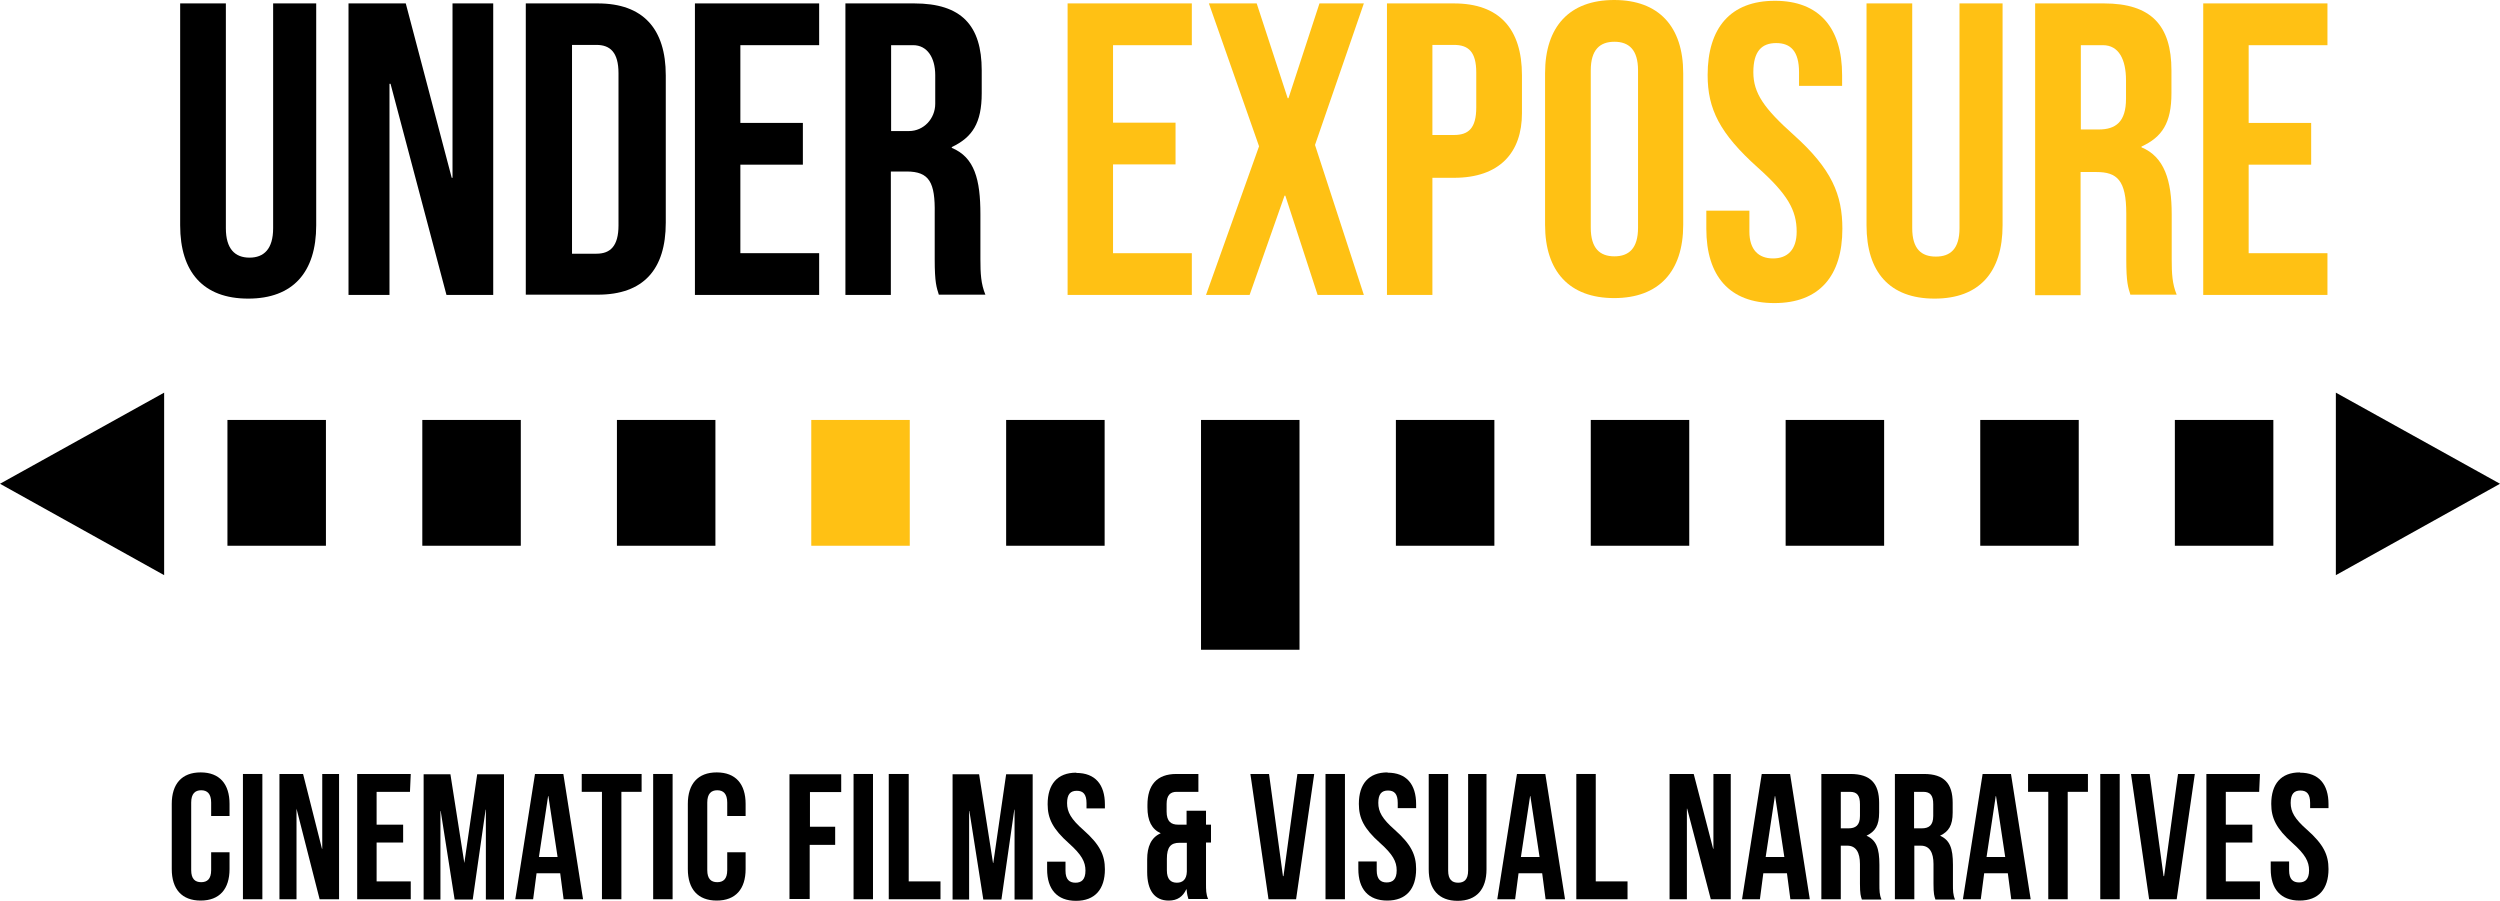 <?xml version="1.0" encoding="UTF-8"?><svg id="Layer_2" xmlns="http://www.w3.org/2000/svg" viewBox="0 0 95.19 34.31"><g id="Layer_1-2"><path d="M8.6.13v8.56c0,.79.35,1.12.9,1.12s.9-.33.9-1.12V.13h1.64v8.45c0,1.78-.88,2.79-2.59,2.79s-2.59-1.01-2.59-2.79V.13h1.73Z"/><path d="M14.86,3.19h-.03v8.04h-1.56V.13h2.18l1.75,6.64h.03V.13h1.55v11.1h-1.78l-2.13-8.04Z"/><path d="M20.02.13h2.74c1.73,0,2.59.97,2.59,2.74v5.61c0,1.78-.85,2.74-2.59,2.74h-2.74V.13ZM21.78,1.71v7.95h.93c.53,0,.84-.29.84-1.08V2.79c0-.8-.32-1.08-.84-1.08h-.93Z"/><path d="M28.19,4.68h2.38v1.59h-2.38v3.37h3v1.59h-4.73V.13h4.73v1.59h-3v2.97Z"/><path d="M35.75,11.23c-.09-.29-.16-.46-.16-1.36v-1.74c.02-1.18-.2-1.6-1.07-1.6h-.6v4.7h-1.73V.13h2.62c1.8,0,2.57.84,2.57,2.55v.87c0,1.14-.36,1.68-1.14,2.05v.03c.87.36,1.09,1.21,1.09,2.53v1.71c0,.54.02.94.19,1.35h-1.77ZM33.93,1.71v3.28h.68c.56,0,1-.47,1-1.04v-1.09c0-.67-.31-1.14-.84-1.14h-.84Z"/><path d="M42.38,4.67h2.38v1.59h-2.38v3.38h3v1.59h-4.73V.13h4.73v1.59h-3v2.96Z" fill="#ffc114"/><path d="M51.93.13l-1.86,5.39,1.86,5.71h-1.76l-1.23-3.78h-.03l-1.33,3.78h-1.66l2.02-5.66-1.91-5.44h1.82l1.18,3.61h.03l1.18-3.61h1.67Z" fill="#ffc114"/><path d="M57.95,2.87v1.44c0,1.5-.85,2.46-2.59,2.46h-.82v4.46h-1.73V.13h2.55c1.73,0,2.59.97,2.59,2.74ZM54.54,1.71v3.43h.82c.55,0,.85-.25.85-1.05v-1.33c0-.79-.3-1.05-.85-1.05h-.82Z" fill="#ffc114"/><path d="M58.83,2.79c0-1.78.93-2.79,2.63-2.79s2.63,1.01,2.63,2.79v5.77c0,1.78-.93,2.79-2.63,2.79s-2.63-1.01-2.63-2.79V2.79ZM60.57,8.67c0,.79.35,1.09.9,1.09s.9-.3.9-1.09V2.68c0-.79-.35-1.09-.9-1.09s-.9.3-.9,1.09v5.99Z" fill="#ffc114"/><path d="M67.58.03c1.69,0,2.56,1.03,2.56,2.83v.41h-1.64v-.52c0-.8-.32-1.11-.87-1.11s-.87.31-.87,1.11.41,1.38,1.54,2.39c1.45,1.3,1.85,2.28,1.85,3.57,0,1.8-.88,2.83-2.59,2.83s-2.59-1.03-2.59-2.83v-.69h1.64v.8c0,.69.35,1.02.9,1.02s.9-.33.9-1.02c0-.82-.35-1.43-1.48-2.44-1.45-1.3-1.91-2.23-1.91-3.52,0-1.8.87-2.83,2.56-2.83Z" fill="#ffc114"/><path d="M72.81.13v8.56c0,.79.35,1.08.9,1.08s.9-.29.9-1.08V.13h1.64v8.45c0,1.78-.88,2.79-2.59,2.79s-2.59-1.01-2.59-2.79V.13h1.73Z" fill="#ffc114"/><path d="M81.12,11.23c-.09-.29-.16-.46-.16-1.36v-1.74c0-1.27-.35-1.58-1.14-1.58h-.6v4.69h-1.73V.13h2.62c1.8,0,2.57.84,2.57,2.55v.87c0,1.14-.36,1.67-1.14,2.03v.03c.87.36,1.15,1.26,1.15,2.55v1.71c0,.54.02.94.19,1.35h-1.77ZM79.23,1.71v3.22h.68c.65,0,1.04-.29,1.04-1.17v-.7c0-.79-.27-1.34-.88-1.34h-.84Z" fill="#ffc114"/><path d="M85.62,4.68h2.38v1.59h-2.38v3.37h3v1.59h-4.73V.13h4.73v1.59h-3v2.97Z" fill="#ffc114"/><path d="M8.74,32.46v.63c0,.76-.38,1.2-1.1,1.2s-1.1-.44-1.1-1.2v-2.48c0-.76.38-1.2,1.1-1.2s1.1.44,1.1,1.2v.46h-.7v-.51c0-.34-.15-.47-.38-.47s-.38.13-.38.47v2.57c0,.34.15.46.38.46s.38-.12.38-.46v-.68h.7Z"/><path d="M9.25,29.47h.74v4.77h-.74v-4.77Z"/><path d="M11.3,30.79h-.01v3.45h-.65v-4.77h.9l.72,2.85h.01v-2.85h.64v4.77h-.74l-.88-3.45Z"/><path d="M14.34,31.4h1.01v.68h-1.01v1.48h1.3v.68h-2.04v-4.77h2.04l-.03.68h-1.27v1.24Z"/><path d="M17.67,32.86h.01l.49-3.38h1.02v4.77h-.69v-3.42h-.01l-.49,3.42h-.69l-.53-3.37h-.01v3.37h-.64v-4.77h1.02l.53,3.38Z"/><path d="M22.2,34.24h-.74l-.13-.99h-.9l-.13.99h-.68l.75-4.77h1.08l.75,4.77ZM20.52,32.63h.71l-.35-2.32h-.01l-.35,2.32Z"/><path d="M22.15,29.47h2.28v.68h-.77v4.09h-.74v-4.09h-.77v-.68Z"/><path d="M24.87,29.47h.74v4.77h-.74v-4.77Z"/><path d="M28.39,32.46v.63c0,.76-.38,1.2-1.1,1.2s-1.1-.44-1.1-1.2v-2.48c0-.76.38-1.2,1.1-1.2s1.1.44,1.1,1.2v.46h-.7v-.51c0-.34-.15-.47-.38-.47s-.38.13-.38.47v2.57c0,.34.15.46.38.46s.38-.12.38-.46v-.68h.7Z"/><path d="M30.83,31.48h.97v.69h-.97v2.06h-.77s0-4.75,0-4.75h1.97v.68h-1.19v1.32Z"/><path d="M32.5,29.47h.74v4.77h-.74v-4.77Z"/><path d="M33.84,29.47h.76v4.09h1.21v.68h-1.97v-4.77Z"/><path d="M37.81,32.86h.01l.49-3.38h1.01v4.77h-.69v-3.42h-.01l-.49,3.42h-.69l-.53-3.37h-.01v3.37h-.63v-4.77h1.01l.53,3.38Z"/><path d="M40.98,29.43c.72,0,1.09.44,1.09,1.2v.15h-.7v-.2c0-.34-.13-.47-.37-.47s-.37.13-.37.47.15.61.63,1.03c.62.55.81.95.81,1.49,0,.76-.38,1.2-1.1,1.2s-1.1-.44-1.1-1.2v-.29h.7v.34c0,.34.15.46.38.46s.38-.12.38-.46-.15-.61-.63-1.04c-.62-.55-.81-.95-.81-1.49,0-.76.37-1.2,1.09-1.2Z"/><path d="M44.2,31.73h0c-.35-.16-.51-.48-.51-.99v-.09c0-.76.36-1.18,1.1-1.18h.84v.68h-.83c-.23,0-.38.12-.38.46v.29c0,.38.17.5.44.5h.32v-.53h.74v.53h.19v.68h-.19v1.57c0,.23,0,.4.08.58h-.75c-.03-.1-.05-.16-.07-.37h-.01c-.13.28-.34.43-.67.43-.54,0-.82-.39-.82-1.09v-.48c0-.48.15-.83.51-.99ZM44.81,33.61c.22,0,.37-.12.38-.42v-1.1h-.28c-.33,0-.48.16-.48.61v.44c0,.34.15.47.38.47Z"/><path d="M48.86,33.36h.01l.53-3.89h.64l-.69,4.77h-1.05l-.69-4.77h.71l.53,3.89Z"/><path d="M50.47,29.47h.74v4.77h-.74v-4.77Z"/><path d="M52.83,29.42c.72,0,1.09.44,1.09,1.2v.15h-.7v-.2c0-.34-.13-.47-.37-.47s-.37.13-.37.47.15.61.63,1.03c.62.55.81.95.81,1.49,0,.76-.38,1.2-1.1,1.2s-1.1-.44-1.1-1.2v-.29h.7v.34c0,.34.15.46.38.46s.38-.12.38-.46-.15-.61-.63-1.04c-.62-.55-.81-.95-.81-1.49,0-.76.37-1.2,1.09-1.2Z"/><path d="M55.14,29.47v3.68c0,.34.15.46.38.46s.38-.12.38-.46v-3.68h.7v3.63c0,.76-.38,1.2-1.1,1.2s-1.1-.44-1.1-1.2v-3.63h.74Z"/><path d="M59.59,34.24h-.74l-.13-.99h-.9l-.13.99h-.68l.75-4.77h1.08l.75,4.77ZM57.91,32.63h.71l-.35-2.32h-.01l-.35,2.32Z"/><path d="M60.02,29.47h.74v4.09h1.21v.68h-1.95v-4.77Z"/><path d="M64.24,30.79h-.01v3.45h-.66v-4.77h.92l.74,2.85h.01v-2.85h.66v4.77h-.76l-.9-3.45Z"/><path d="M68.91,34.24h-.74l-.13-.99h-.9l-.13.99h-.68l.75-4.77h1.08l.75,4.77ZM67.23,32.63h.71l-.35-2.32h-.01l-.35,2.32Z"/><path d="M70.89,34.24c-.04-.12-.07-.2-.07-.59v-.75c0-.44-.15-.7-.48-.7h-.25v2.04h-.74v-4.77h1.11c.76,0,1.09.36,1.09,1.1v.37c0,.49-.15.72-.48.88h0c.37.17.49.47.49,1.11v.74c0,.23,0,.4.08.58h-.75ZM70.09,30.14v1.4h.29c.27,0,.44-.11.44-.47v-.45c0-.33-.11-.47-.38-.47h-.35Z"/><path d="M73.69,34.24c-.04-.12-.07-.2-.07-.59v-.75c0-.44-.15-.7-.48-.7h-.25v2.04h-.74v-4.77h1.11c.76,0,1.09.36,1.09,1.1v.37c0,.49-.15.72-.48.88h0c.37.17.49.47.49,1.11v.74c0,.23,0,.4.08.58h-.75ZM72.88,30.14v1.4h.29c.27,0,.44-.11.44-.47v-.45c0-.33-.11-.47-.38-.47h-.35Z"/><path d="M77.32,34.24h-.74l-.13-.99h-.9l-.13.99h-.68l.75-4.77h1.08l.75,4.77ZM75.64,32.63h.71l-.35-2.32h-.01l-.35,2.32Z"/><path d="M77.22,29.47h2.28v.68h-.77v4.09h-.74v-4.09h-.77v-.68Z"/><path d="M79.97,29.47h.74v4.77h-.74v-4.77Z"/><path d="M82.39,33.36h.01l.53-3.89h.64l-.69,4.77h-1.05l-.69-4.77h.71l.53,3.89Z"/><path d="M84.75,31.4h1.01v.68h-1.01v1.48h1.3v.68h-2.04v-4.77h2.04l-.03.68h-1.27v1.24Z"/><path d="M87.57,29.42c.72,0,1.09.44,1.09,1.2v.15h-.7v-.2c0-.34-.13-.47-.37-.47s-.37.13-.37.47.15.61.63,1.03c.62.55.81.95.81,1.49,0,.76-.38,1.2-1.1,1.2s-1.1-.44-1.1-1.2v-.29h.7v.34c0,.34.15.46.38.46s.38-.12.38-.46-.15-.61-.63-1.04c-.62-.55-.81-.95-.81-1.49,0-.76.37-1.2,1.09-1.2Z"/><polygon points="0 18.42 6.25 21.9 6.25 14.95 0 18.42"/><polygon points="95.19 18.42 88.94 21.9 88.94 14.95 95.19 18.42"/><rect x="8.66" y="15.99" width="3.75" height="4.79"/><rect x="16.08" y="15.99" width="3.75" height="4.79"/><rect x="23.49" y="15.99" width="3.75" height="4.79"/><rect x="30.89" y="15.99" width="3.75" height="4.79" fill="#ffc114"/><rect x="38.31" y="15.99" width="3.75" height="4.79"/><rect x="45.73" y="15.99" width="3.75" height="8.75"/><rect x="53.15" y="15.99" width="3.75" height="4.79"/><rect x="60.57" y="15.99" width="3.75" height="4.79"/><rect x="67.99" y="15.99" width="3.75" height="4.79"/><rect x="75.4" y="15.99" width="3.75" height="4.79"/><rect x="82.81" y="15.99" width="3.75" height="4.79"/></g></svg>